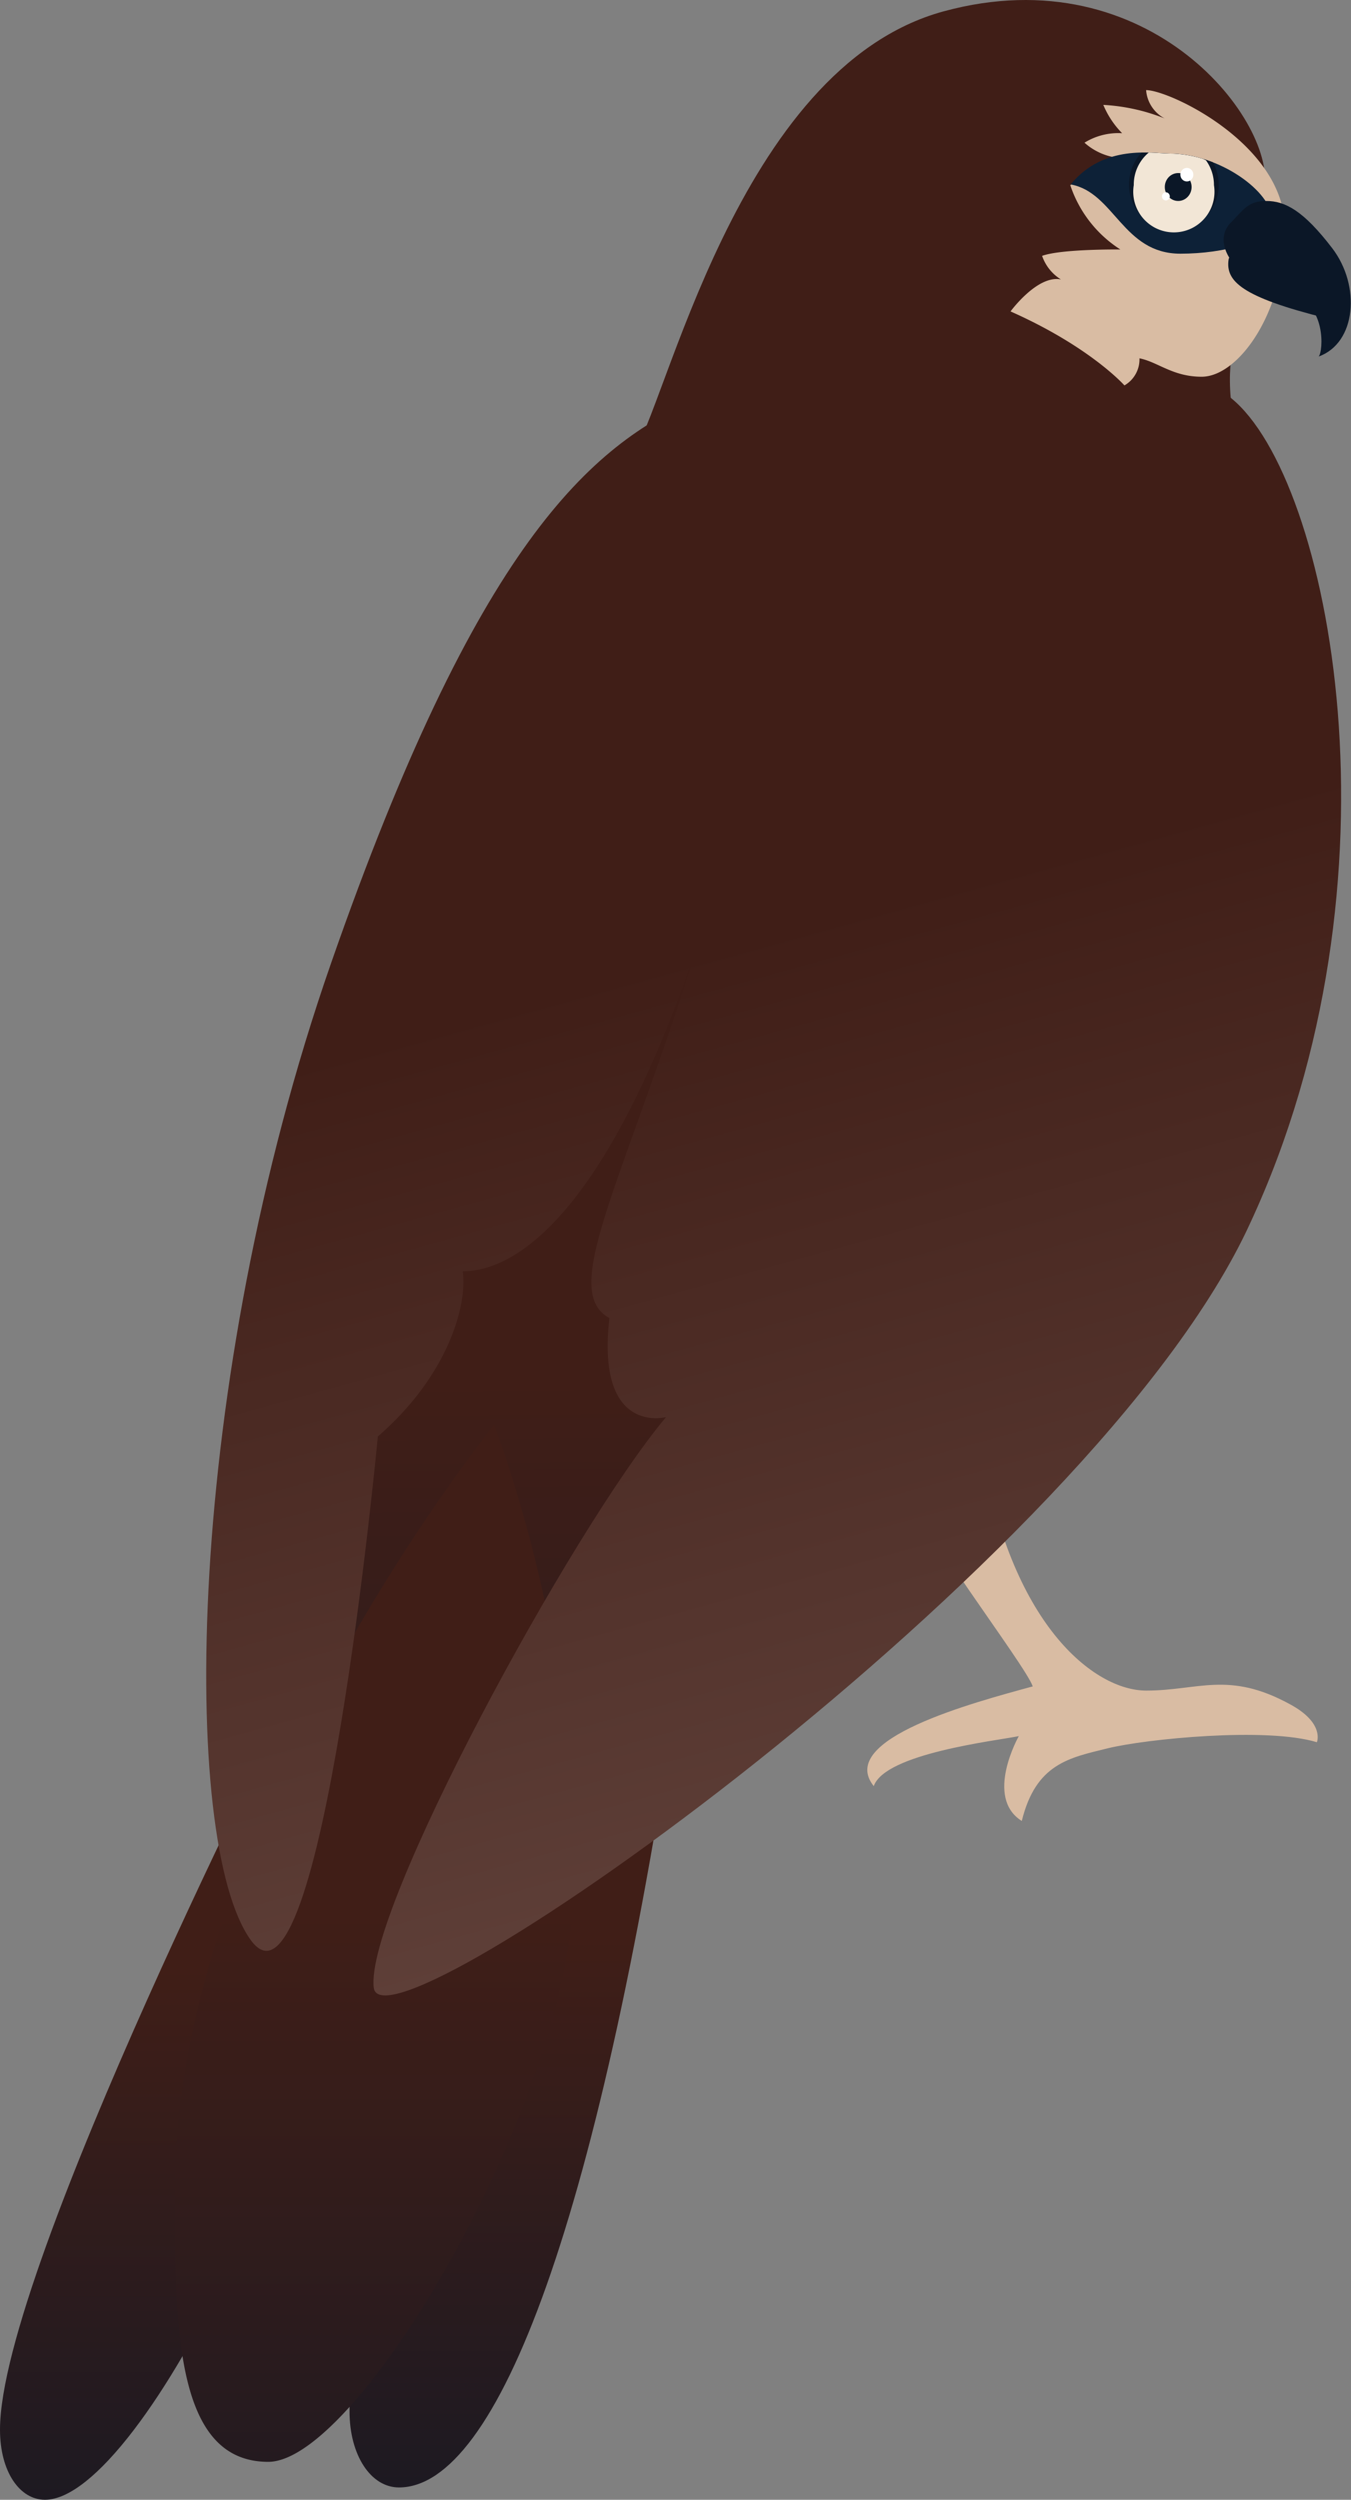 <svg xmlns="http://www.w3.org/2000/svg" xmlns:xlink="http://www.w3.org/1999/xlink" width="99.76" height="184.46" viewBox="0 0 99.76 184.46"><rect x="0" y="0" width="99.76" height="184.46" fill="#808080" stroke="none"/><defs><linearGradient id="a" x1="41.12" y1="195.15" x2="40.02" y2="101.76" gradientUnits="userSpaceOnUse"><stop offset="0" stop-color="#0b1727"/><stop offset="1" stop-color="#401e17"/></linearGradient><linearGradient id="b" x1="38.09" y1="204.08" x2="38.09" y2="142.95" xlink:href="#a"/><linearGradient id="c" x1="12.9" y1="204.99" x2="12.9" y2="145.16" xlink:href="#a"/><linearGradient id="d" x1="27.66" y1="217.73" x2="27.66" y2="141.21" xlink:href="#a"/><linearGradient id="e" x1="-2166.78" y1="184.25" x2="-2198.31" y2="70.26" gradientTransform="translate(2249.64)" gradientUnits="userSpaceOnUse"><stop offset="0" stop-color="#745750"/><stop offset="1" stop-color="#401e17"/></linearGradient><clipPath id="f"><path d="M86.31,11.33c-1.16,0-4.79-.73-7.25,2.28,3.23.58,3.84,5.11,8.1,5.11,3.23,0,6.75-.89,6.75-2.58C93.91,14.18,90.09,11.33,86.31,11.33Z" fill="none"/></clipPath></defs><path d="M50.7,62.64c-9,4.65-32.83,28.26-32.83,65s26,14,32.19,0,10-41.7,11.58-49C63.63,69.28,59.65,58,50.7,62.64Z" fill="url(#a)"/><path d="M50.38,122.42c-6.06,41.74-13.69,61.13-20.92,61.13-2.08,0-3.65-2.38-3.65-5.61,0-13,1.69-23.72,10.1-44.57" fill="url(#b)"/><path d="M21.8,124.63S0,167.37,0,179.28c0,3.13,1.47,5.18,3.32,5.18,7.14,0,22.49-30.69,22.49-50.64" fill="url(#c)"/><path d="M36.49,105.13S12.9,134.34,12.9,161.72c0,10.36.13,19.94,6.91,19.94s22.62-27.18,22.62-43.21A99.58,99.58,0,0,0,36.49,105.13Z" fill="url(#d)"/><path d="M72.46,106.65c2.09,13.23,8.34,18.1,12.18,18.1s6.07-1.47,10.6,1c2.61,1.4,2,2.81,2,2.81-3.69-1.13-12.61-.25-15.45.45s-5.3,1.13-6.34,5.36c-2.78-1.74-.22-6.26-.22-6.26-1.74.35-9.88,1.28-10.71,3.69-2.79-3.48,7.38-6.17,11.74-7.36-.57-1.65-9.05-12.54-9.05-14.62Z" fill="#d9bca3"/><path d="M93.34,14.07C94.39,9.19,85-3.34,69.67.84s-20.53,29.59-23,32.72,36.48,24.19,49.65,10.7c0,0-4.83-8-5.44-14.88S94.39,21.38,93.34,14.07Z" fill="#401e17"/><path d="M51.57,29.38c-8,3.48-16.36,10.79-27.15,41.77s-11.13,64.74-5.91,72S27.9,106,27.9,106c5.23-4.53,6.62-9.75,6.27-12.19,4.52,0,11.49-5.56,18.1-26.45C46.35,86.81,41.13,95.17,45,97.26c-1,8.7,4.18,7.31,4.18,7.31-7,8.35-22.28,36.54-21.58,42.11S80.81,115.36,92.3,90.29c11.83-25.41,5.92-55-1.39-60.91S59.93,21,51.57,29.38Z" fill="url(#e)"/><path d="M84.63,6.65A2.59,2.59,0,0,0,86,8.74a14.29,14.29,0,0,0-4.53-1,6.57,6.57,0,0,0,1.39,2.09,4.75,4.75,0,0,0-2.78.7,4.49,4.49,0,0,0,2.12,1.06l-3.17,2.07a9,9,0,0,0,3.7,4.75s-4.35-.05-5.78.47a3.31,3.31,0,0,0,1.39,1.74c-1.74-.35-3.72,2.36-3.72,2.36,5.9,2.62,8.41,5.46,8.41,5.46a2.22,2.22,0,0,0,1.11-2c1.36.27,2.46,1.36,4.59,1.36,2.72,0,6.15-4.75,6.15-10.94S86.37,6.65,84.63,6.65Z" fill="#d9bca3"/><path d="M86.31,11.33c-1.16,0-4.79-.73-7.25,2.28,3.23.58,3.84,5.11,8.1,5.11,3.23,0,6.75-.89,6.75-2.58C93.91,14.18,90.09,11.33,86.31,11.33Z" fill="#0d2137"/><path d="M97.94,23.48c0-.64-7-5.89-7.22-4.32S91.62,21.91,97.94,23.48Z" fill="#0b1727"/><path d="M90.76,16.56c-1.4,1.74,1,4.53,4.52,5.22,2.67.54,2.44,4.18,2.09,4.53,2.78-1,3.13-5.22,1-8s-3.48-3.48-4.87-3.48S91.8,15.52,90.76,16.56Z" fill="#0b1727"/><g clip-path="url(#f)"><path d="M83.37,13.65a3.31,3.31,0,1,0,6.62,0,3.56,3.56,0,0,0-.66-2.06,11.35,11.35,0,0,0-4-1.09A3.45,3.45,0,0,0,83.37,13.65Z" fill="#0b1727"/><path d="M83.72,13.66a3,3,0,1,0,5.92,0,3.1,3.1,0,0,0-.59-1.83,10,10,0,0,0-3.55-1A3.08,3.08,0,0,0,83.72,13.66Z" fill="#f2e6d6"/><ellipse cx="87" cy="13.8" rx="0.99" ry="1.03" fill="#0b1727"/><ellipse cx="87.64" cy="12.89" rx="0.48" ry="0.5" fill="#fff"/><ellipse cx="86.09" cy="14.49" rx="0.29" ry="0.3" fill="#fff"/></g></svg>